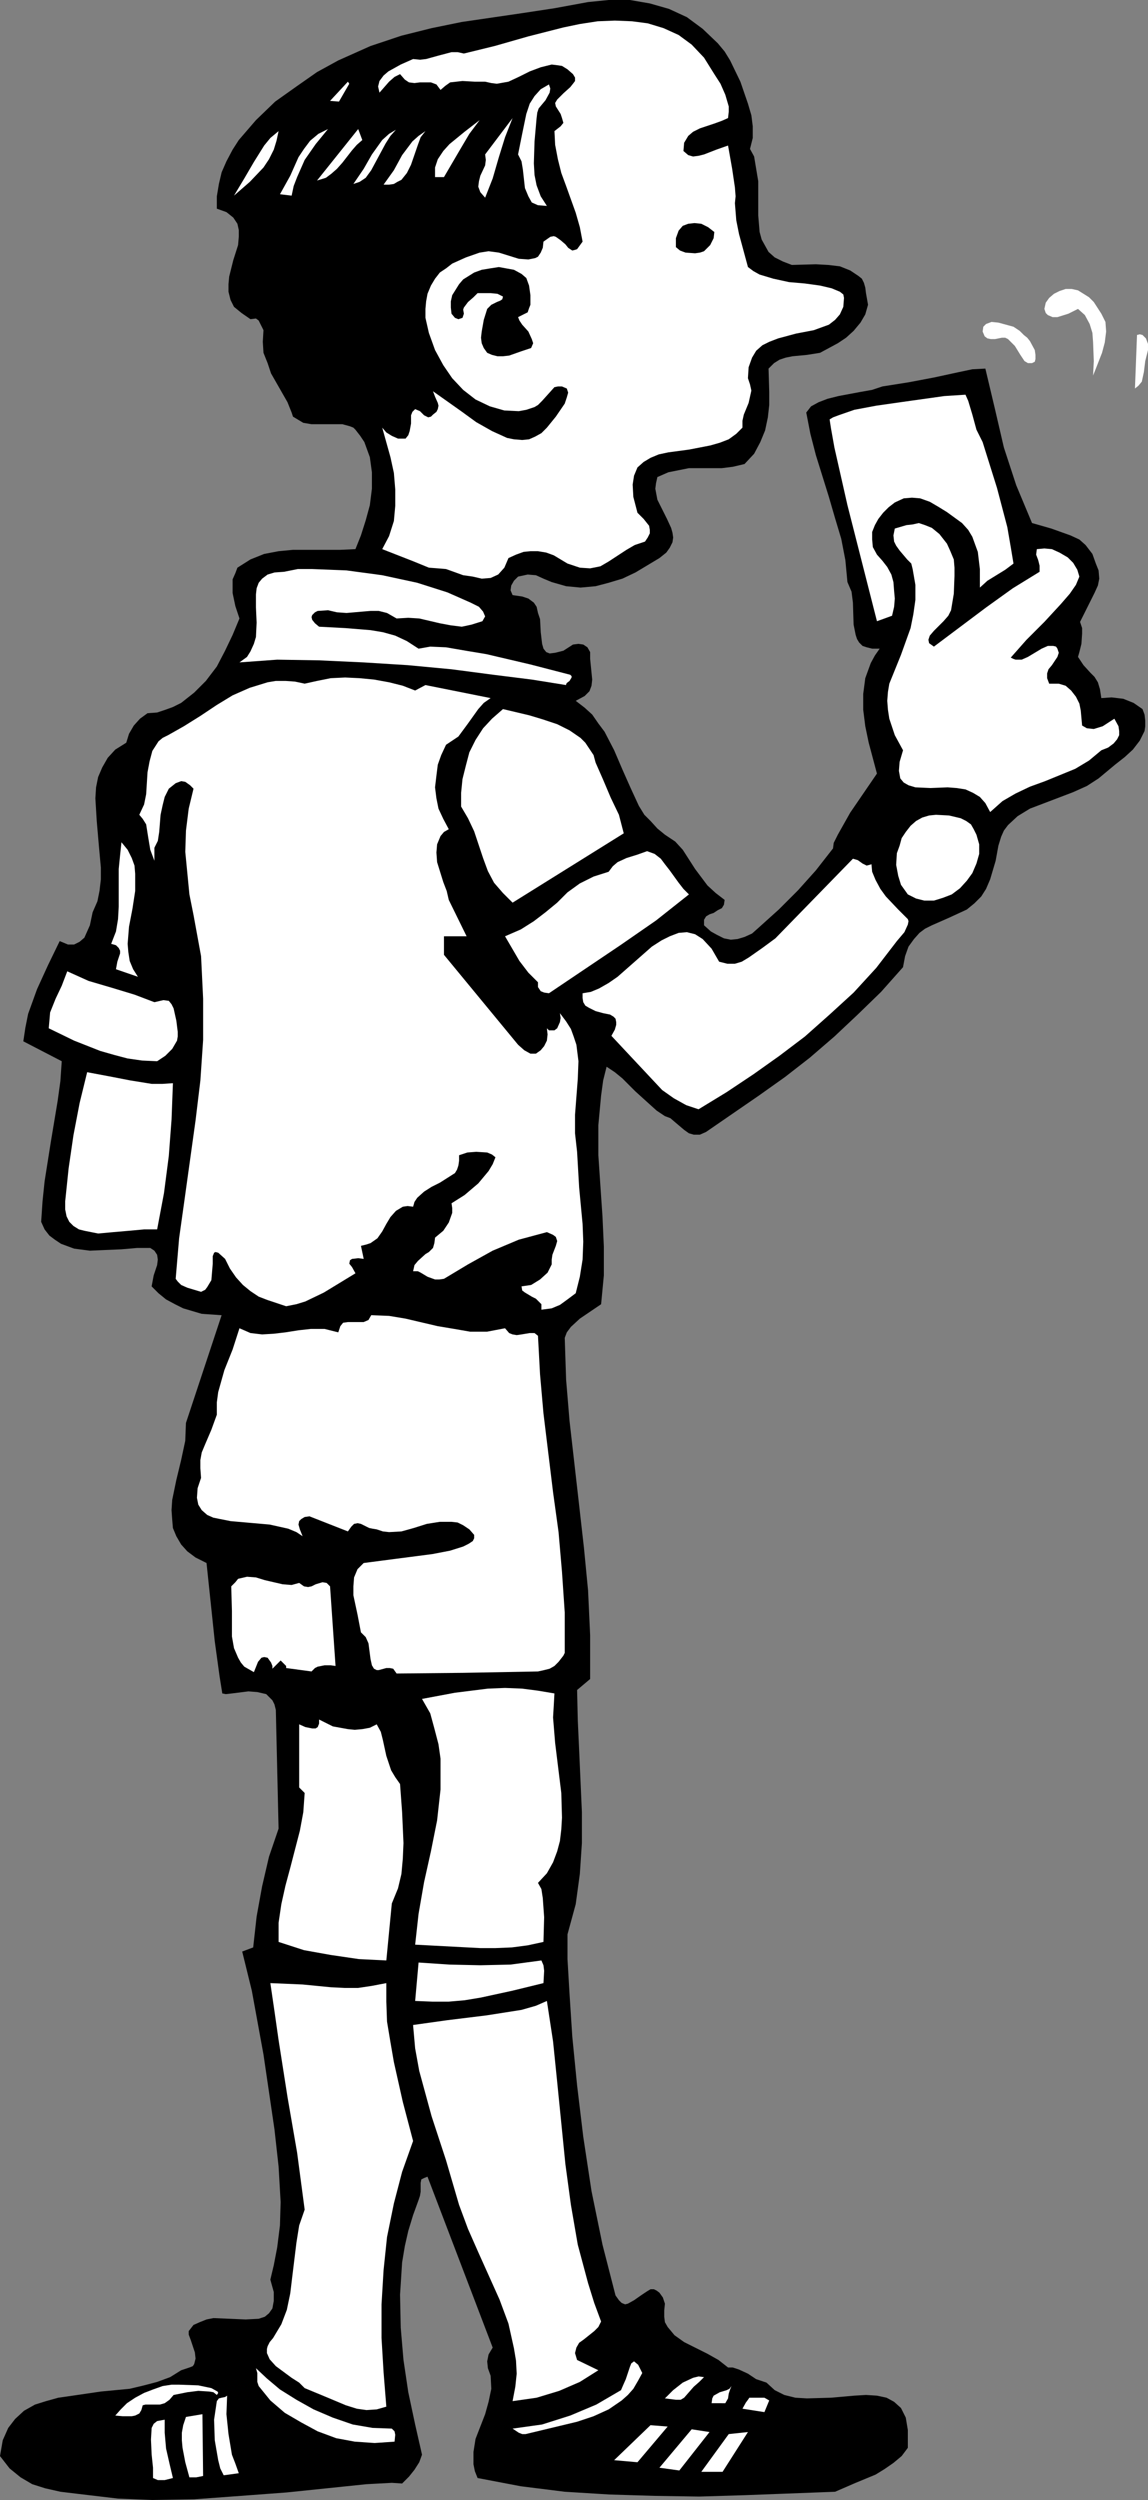 <?xml version="1.0" encoding="UTF-8" standalone="no"?>
<svg
   version="1.0"
   width="71.506mm"
   height="155.711mm"
   id="svg46"
   sodipodi:docname="Soccer Referee 2.wmf"
   xmlns:inkscape="http://www.inkscape.org/namespaces/inkscape"
   xmlns:sodipodi="http://sodipodi.sourceforge.net/DTD/sodipodi-0.dtd"
   xmlns="http://www.w3.org/2000/svg"
   xmlns:svg="http://www.w3.org/2000/svg">
  <rect width="100%" height="100%" fill="#808080" stroke="none"/>
  <sodipodi:namedview
     id="namedview46"
     pagecolor="#ffffff"
     bordercolor="#000000"
     borderopacity="0.25"
     inkscape:showpageshadow="2"
     inkscape:pageopacity="0.0"
     inkscape:pagecheckerboard="0"
     inkscape:deskcolor="#d1d1d1"
     inkscape:document-units="mm" />
  <defs
     id="defs1">
    <pattern
       id="WMFhbasepattern"
       patternUnits="userSpaceOnUse"
       width="6"
       height="6"
       x="0"
       y="0" />
  </defs>
  <path
     style="fill:#000000;fill-opacity:1;fill-rule:evenodd;stroke:none"
     d="m 144.902,540.361 0.808,1.131 0.646,0.646 0.808,0.323 0.646,-0.162 1.454,-0.808 1.615,-1.131 1.454,-0.97 0.808,-0.485 h 0.808 l 0.646,0.323 0.646,0.485 0.808,1.131 0.485,1.454 -0.162,1.616 v 1.454 l 0.162,1.293 0.646,1.131 1.615,1.939 2.262,1.616 5.492,2.747 2.585,1.454 2.262,1.778 h 1.131 l 1.454,0.485 2.1,0.97 1.938,1.293 2.423,0.808 1.938,1.778 2.262,1.131 2.585,0.646 2.746,0.162 5.654,-0.162 5.492,-0.485 2.746,-0.162 2.585,0.162 2.262,0.485 1.777,0.97 1.615,1.454 1.131,2.262 0.485,2.909 v 4.201 l -1.454,1.939 -1.938,1.616 -2.1,1.454 -2.1,1.293 -4.685,1.939 -4.846,2.101 -21.323,0.808 -10.662,0.323 -10.5,-0.162 -10.662,-0.323 -10.5,-0.646 -10.339,-1.293 -10.177,-1.939 -0.646,-1.616 -0.323,-1.616 v -2.909 l 0.485,-3.07 1.131,-2.909 1.131,-2.909 0.808,-2.909 0.646,-3.07 -0.162,-3.07 -0.646,-1.778 -0.162,-1.616 0.323,-1.616 0.969,-1.616 -15.346,-40.236 -0.808,0.323 -0.646,0.323 -0.162,0.808 v 0.646 1.454 l -0.162,0.97 -0.323,0.97 -1.292,3.555 -1.131,3.717 -0.808,3.555 -0.646,3.878 -0.485,7.595 0.162,7.756 0.646,7.595 1.131,7.595 1.615,7.595 1.615,7.11 -0.646,1.778 -1.131,1.778 -1.292,1.616 -1.615,1.616 -2.423,-0.162 -5.977,0.323 -18.739,1.939 -10.823,0.808 -10.985,0.808 -9.854,0.162 -8.077,-0.323 -9.531,-1.131 -4.039,-0.485 L 10.662,585.768 7.592,584.798 4.846,583.182 2.262,581.082 0,578.173 l 0.646,-3.717 1.292,-2.909 1.615,-2.101 2.1,-1.939 2.585,-1.454 2.585,-0.808 2.908,-0.808 3.392,-0.485 6.623,-0.97 6.785,-0.646 3.392,-0.808 3.069,-0.808 3.069,-1.131 2.585,-1.616 1.938,-0.646 0.808,-0.323 0.323,-0.485 0.323,-1.293 -0.162,-1.454 -0.969,-2.909 -0.485,-1.293 v -0.808 l 1.131,-1.454 1.454,-0.646 1.615,-0.646 1.615,-0.323 3.877,0.162 3.715,0.162 3.069,-0.162 1.454,-0.485 0.969,-0.808 0.808,-1.131 0.323,-1.778 v -2.101 l -0.808,-2.909 0.808,-3.393 0.808,-4.201 0.646,-5.171 0.162,-5.494 -0.485,-8.403 -0.969,-8.726 -2.585,-17.613 -2.746,-15.028 -2.262,-9.211 2.585,-0.97 0.808,-7.272 1.292,-7.11 1.615,-6.948 2.262,-6.625 -0.646,-27.955 -0.323,-1.293 -0.485,-0.97 -0.808,-0.808 -0.646,-0.646 -2.1,-0.485 -2.1,-0.162 -3.877,0.485 -1.454,0.162 -0.808,-0.162 -0.646,-4.04 -1.131,-8.241 -1.938,-18.421 -2.585,-1.293 -1.938,-1.454 -1.454,-1.616 -1.131,-1.939 -0.808,-1.939 -0.162,-1.939 -0.162,-2.262 0.162,-2.424 0.969,-4.686 1.131,-4.686 0.969,-4.525 0.162,-4.201 8.4,-25.37 -4.685,-0.323 -4.362,-1.293 -1.938,-0.97 -2.1,-1.131 -1.777,-1.454 -1.615,-1.616 0.485,-2.585 0.808,-2.424 0.162,-1.293 -0.162,-1.131 -0.646,-0.97 -0.969,-0.646 h -3.069 l -3.715,0.323 -3.877,0.162 -3.554,0.162 -3.715,-0.485 -3.069,-1.131 -1.454,-0.97 -1.292,-0.97 -1.131,-1.454 -0.808,-1.778 0.323,-4.848 0.485,-4.686 1.454,-9.211 1.615,-9.695 0.646,-4.686 0.323,-4.686 -9.046,-4.686 0.485,-3.232 0.646,-3.232 2.1,-5.817 2.585,-5.656 2.746,-5.656 1.938,0.808 h 1.454 l 1.292,-0.646 1.131,-0.97 0.646,-1.454 0.646,-1.454 0.646,-3.07 1.131,-2.585 0.485,-2.424 0.323,-2.747 v -2.747 l -0.485,-5.332 -0.485,-5.656 -0.323,-5.333 0.162,-2.585 0.485,-2.424 0.969,-2.262 1.292,-2.262 1.777,-1.939 2.585,-1.616 0.646,-2.101 1.131,-1.939 1.454,-1.616 1.777,-1.293 2.262,-0.162 1.938,-0.646 1.777,-0.646 1.938,-0.97 3.069,-2.424 2.746,-2.747 2.585,-3.393 1.938,-3.717 1.777,-3.717 1.615,-3.878 -0.969,-2.909 -0.646,-3.07 v -3.232 l 0.646,-1.454 0.485,-1.293 3.069,-1.939 3.231,-1.293 3.392,-0.646 3.392,-0.323 h 7.269 3.877 l 3.554,-0.162 1.292,-3.232 1.131,-3.555 0.969,-3.555 0.485,-3.878 v -3.878 l -0.485,-3.555 -1.292,-3.555 -0.969,-1.454 -1.131,-1.454 -0.485,-0.485 -0.808,-0.323 -1.777,-0.485 h -4.685 -2.585 l -1.938,-0.323 -1.615,-0.97 -0.808,-0.485 -0.323,-0.97 -0.969,-2.424 -1.292,-2.262 -2.585,-4.525 -0.808,-2.424 -0.969,-2.424 -0.162,-2.585 0.162,-2.747 -1.131,-2.262 -0.646,-0.485 -1.292,0.162 -2.1,-1.454 -1.777,-1.454 -0.808,-1.616 -0.485,-1.939 v -1.778 l 0.162,-1.778 0.969,-3.878 1.131,-3.555 0.162,-1.939 V 54.133 L 55.893,52.679 54.924,51.224 53.308,49.932 51.047,49.124 v -2.909 l 0.485,-2.909 0.646,-2.747 1.131,-2.585 1.454,-2.747 1.454,-2.262 4.039,-4.686 4.523,-4.363 5.008,-3.555 4.846,-3.393 5.008,-2.747 7.592,-3.393 7.269,-2.424 7.108,-1.778 7.108,-1.454 14.377,-2.101 7.431,-1.131 7.915,-1.454 L 143.287,0 h 5.008 l 4.685,0.808 4.523,1.293 4.2,1.939 3.715,2.747 3.554,3.393 1.615,1.939 1.292,2.101 2.423,5.009 1.777,5.171 0.808,2.747 0.323,2.585 v 2.747 l -0.646,2.585 0.969,1.778 0.323,1.939 0.646,3.878 v 8.08 l 0.323,3.878 0.485,1.778 0.808,1.454 0.808,1.454 1.454,1.293 1.938,0.97 2.1,0.808 5.654,-0.162 2.908,0.162 2.746,0.323 2.423,0.97 1.938,1.293 0.808,0.646 0.485,0.97 0.323,1.131 0.162,1.293 0.485,2.747 -0.646,2.262 -1.131,1.939 -1.615,1.939 -1.777,1.616 -1.938,1.293 -4.2,2.262 -3.069,0.485 -3.392,0.323 -1.615,0.323 -1.454,0.485 -1.292,0.808 -1.292,1.293 0.162,5.494 v 3.07 l -0.323,2.909 -0.646,3.07 -1.131,2.747 -1.454,2.747 -2.262,2.424 -2.746,0.646 -2.585,0.323 h -5.169 -2.585 l -2.423,0.485 -2.423,0.485 -2.585,1.131 -0.323,1.454 -0.162,1.293 0.485,2.585 1.131,2.262 1.131,2.262 0.969,2.101 0.323,1.131 0.162,1.131 -0.162,1.131 -0.646,1.293 -0.808,1.131 -1.615,1.293 -5.654,3.393 -3.069,1.454 -3.231,0.97 -3.069,0.808 -3.554,0.323 -3.392,-0.323 -3.392,-0.97 -1.938,-0.808 -1.777,-0.808 -1.938,-0.162 -2.262,0.485 -0.969,0.97 -0.646,1.131 -0.162,1.131 0.485,1.131 2.262,0.323 1.454,0.485 1.292,0.97 0.646,0.97 0.323,1.454 0.485,1.454 0.162,3.07 0.323,2.747 0.323,1.131 0.646,0.808 0.808,0.323 1.292,-0.162 1.938,-0.485 2.262,-1.454 1.292,-0.162 1.131,0.162 0.969,0.646 0.646,1.131 v 1.616 l 0.162,1.616 0.323,3.232 -0.162,1.454 -0.485,1.293 -1.131,1.131 -2.1,1.131 2.1,1.616 1.777,1.616 1.454,2.101 1.454,1.939 2.262,4.363 1.938,4.525 1.938,4.363 1.938,4.201 1.292,2.101 1.454,1.454 1.615,1.778 1.777,1.454 2.423,1.616 1.777,1.939 2.908,4.525 2.908,3.878 1.938,1.778 2.1,1.616 -0.162,1.131 -0.485,0.808 -0.969,0.485 -0.969,0.646 -0.969,0.323 -0.808,0.485 -0.485,0.808 v 1.293 l 1.615,1.454 1.454,0.808 1.615,0.808 1.615,0.323 1.615,-0.162 1.615,-0.485 1.777,-0.808 1.454,-1.293 4.846,-4.363 4.523,-4.525 4.2,-4.686 4.039,-5.171 0.162,-1.293 0.969,-1.939 2.908,-5.171 6.3,-9.211 -1.938,-7.272 -0.808,-3.878 -0.485,-3.878 v -3.717 l 0.485,-3.717 1.292,-3.555 0.969,-1.778 1.131,-1.616 h -1.777 l -1.292,-0.323 -0.969,-0.323 -0.808,-0.808 -0.485,-0.808 -0.323,-0.97 -0.485,-2.424 -0.162,-5.171 -0.323,-2.585 -0.969,-2.262 -0.485,-5.171 -0.969,-5.009 -1.454,-4.848 -1.454,-5.009 -3.069,-9.857 -1.292,-5.009 -0.969,-5.009 1.131,-1.454 1.777,-0.97 2.1,-0.808 2.585,-0.646 5.169,-0.97 2.746,-0.485 2.423,-0.808 6.139,-0.97 5.977,-1.131 5.977,-1.293 3.069,-0.646 3.069,-0.162 2.262,9.534 2.1,9.049 2.908,8.888 3.715,8.888 4.523,1.293 4.523,1.616 2.1,0.97 1.454,1.293 1.615,2.101 0.808,2.262 0.646,1.616 0.162,1.939 -0.323,1.616 -0.808,1.778 -1.615,3.232 -1.777,3.555 0.485,1.454 v 1.293 l -0.162,2.424 -0.485,1.939 -0.323,1.131 0.646,0.97 0.646,0.97 1.615,1.778 0.969,0.97 0.808,1.293 0.485,1.616 0.323,2.101 2.423,-0.162 2.746,0.323 2.423,0.97 2.1,1.454 0.485,1.293 0.162,1.454 v 1.293 l -0.162,1.131 -1.131,2.262 -1.615,2.101 -1.938,1.778 -2.262,1.778 -3.877,3.232 -2.746,1.778 -3.231,1.454 -6.785,2.585 -3.392,1.293 -2.908,1.778 -2.262,2.101 -0.969,1.293 -0.646,1.454 -0.646,2.101 -0.646,3.555 -1.292,4.363 -0.969,2.262 -1.131,1.778 -1.615,1.616 -1.777,1.454 -4.2,1.939 -4.039,1.778 -1.615,0.808 -1.292,0.97 -1.292,1.454 -1.292,1.778 -0.808,2.262 -0.485,2.585 -5.169,5.817 -5.492,5.332 -5.492,5.171 -5.815,5.009 -5.815,4.525 -6.139,4.363 -12.439,8.564 -1.454,0.646 h -1.454 l -1.131,-0.323 -1.131,-0.808 -2.1,-1.778 -1.131,-0.97 -1.292,-0.485 -1.938,-1.293 -1.615,-1.454 -3.392,-3.07 -3.069,-3.07 -1.777,-1.454 -1.938,-1.293 -0.808,3.232 -0.485,3.555 -0.646,6.948 v 7.11 l 0.485,7.272 0.485,7.11 0.323,7.11 v 6.787 l -0.646,6.787 -5.008,3.393 -2.1,1.939 -0.969,1.293 -0.485,1.293 0.323,9.857 0.808,9.695 2.262,19.876 1.131,10.019 0.969,10.019 0.485,10.503 v 10.342 l -3.069,2.585 0.162,7.11 0.323,7.11 0.646,14.543 v 7.272 l -0.485,7.272 -0.969,7.11 -1.938,7.11 v 5.817 l 0.485,8.241 0.646,10.019 1.131,11.473 1.454,12.119 1.938,12.766 2.585,12.604 z"
     id="path1" />
  <path
     style="fill:#ffffff;fill-opacity:1;fill-rule:evenodd;stroke:none"
     d="m 168.164,17.452 1.454,2.262 1.131,2.585 0.808,2.747 v 1.293 l -0.162,1.454 -1.454,0.646 -1.777,0.646 -3.392,1.131 -1.615,0.808 -1.131,0.97 -0.969,1.616 -0.162,1.939 1.131,0.97 1.131,0.323 1.292,-0.162 1.292,-0.323 2.908,-1.131 2.746,-0.97 0.969,5.494 0.646,4.363 0.162,2.101 -0.162,1.616 0.323,4.04 0.646,3.232 2.1,7.756 1.292,0.97 1.454,0.808 3.231,0.97 3.715,0.808 3.715,0.323 3.554,0.485 2.746,0.646 1.938,0.808 0.808,0.646 0.162,0.808 -0.162,2.101 -0.808,1.778 -1.131,1.293 -1.454,1.131 -1.777,0.646 -1.777,0.646 -4.2,0.808 -4.2,1.131 -2.1,0.808 -1.615,0.808 -1.454,1.293 -0.969,1.616 -0.808,2.262 -0.162,2.585 0.485,1.454 0.323,1.454 -0.323,1.454 -0.323,1.454 -1.131,2.747 -0.323,1.454 v 1.616 l -1.454,1.454 -1.777,1.293 -2.1,0.808 -2.262,0.646 -5.008,0.97 -4.846,0.646 -2.262,0.485 -1.938,0.808 -1.615,0.97 -1.454,1.293 -0.808,1.939 -0.323,2.101 0.162,2.909 0.969,3.717 1.454,1.454 1.292,1.616 0.162,0.97 v 0.808 l -0.485,0.97 -0.646,0.97 -2.423,0.808 -1.938,1.131 -4.2,2.747 -1.938,1.131 -2.423,0.485 -2.423,-0.162 -2.908,-0.97 -1.615,-0.97 -1.615,-0.97 -1.777,-0.646 -1.938,-0.323 h -1.777 l -1.615,0.162 -1.777,0.646 -1.777,0.808 -0.969,2.262 -1.454,1.616 -1.777,0.808 -2.1,0.162 -2.1,-0.485 -2.262,-0.323 -4.039,-1.454 -1.938,-0.162 -2.1,-0.162 -3.554,-1.454 -3.715,-1.454 -3.715,-1.454 1.615,-3.07 1.131,-3.555 0.323,-3.555 v -3.878 l -0.323,-3.878 -0.808,-3.717 -1.938,-6.948 0.969,1.131 1.292,0.808 1.454,0.646 h 1.777 l 0.646,-0.808 0.323,-0.97 0.323,-1.778 v -1.939 l 0.323,-0.808 0.646,-0.646 1.131,0.485 0.969,0.97 0.969,0.485 0.646,-0.162 0.485,-0.485 0.808,-0.646 0.323,-0.646 0.162,-0.808 -0.162,-0.646 -0.646,-1.454 -0.485,-1.293 6.623,4.686 3.554,2.585 3.715,2.101 3.554,1.616 1.615,0.323 1.938,0.162 1.615,-0.162 1.454,-0.646 1.454,-0.808 1.292,-1.293 2.1,-2.585 2.1,-3.07 0.485,-1.454 0.323,-1.131 -0.323,-0.97 -1.131,-0.485 h -0.969 l -0.808,0.162 -1.454,1.616 -1.454,1.616 -0.969,0.97 -0.808,0.485 -1.938,0.646 -1.777,0.323 -3.392,-0.162 -3.392,-0.97 -3.392,-1.616 -2.908,-2.262 -2.585,-2.747 -2.1,-3.07 -1.938,-3.555 -1.454,-4.04 -0.808,-3.555 v -2.101 l 0.162,-1.778 0.323,-1.778 0.808,-1.939 0.969,-1.616 1.131,-1.454 1.454,-0.97 1.454,-1.131 3.231,-1.454 3.231,-1.131 2.1,-0.323 2.423,0.323 4.685,1.454 2.262,0.162 1.615,-0.323 0.646,-0.323 0.646,-0.97 0.485,-1.131 0.162,-1.454 1.615,-1.131 0.808,-0.162 0.485,0.162 1.131,0.808 1.131,0.97 0.646,0.808 0.969,0.646 0.646,-0.162 0.485,-0.162 1.292,-1.778 -0.646,-3.393 -0.969,-3.393 -2.262,-6.302 -1.131,-3.07 -0.808,-3.232 -0.646,-3.393 -0.162,-3.232 1.454,-1.131 0.646,-0.808 -0.323,-1.131 -0.323,-0.97 -1.131,-1.778 -0.162,-0.808 0.485,-0.808 1.454,-1.454 1.615,-1.454 0.646,-0.808 0.485,-0.646 v -0.808 l -0.485,-0.808 -1.292,-1.131 -1.292,-0.808 -1.131,-0.162 -1.292,-0.162 -2.585,0.646 -2.585,0.97 -2.585,1.293 -2.423,1.131 -2.746,0.485 -1.292,-0.162 -1.454,-0.323 h -2.423 l -2.908,-0.162 -1.454,0.162 -1.454,0.162 -1.131,0.808 -1.131,0.97 -0.969,-1.293 -1.292,-0.485 h -1.292 -1.292 l -1.292,0.162 -1.292,-0.162 -0.969,-0.646 -1.131,-1.293 -1.292,0.646 -1.292,1.131 -2.262,2.585 -0.323,-1.454 0.323,-1.293 0.969,-1.293 1.131,-0.97 2.908,-1.616 2.908,-1.293 1.615,0.162 1.454,-0.162 2.908,-0.808 3.069,-0.808 h 1.454 l 1.454,0.323 7.269,-1.778 7.915,-2.262 8.239,-2.101 3.877,-0.808 4.2,-0.646 4.039,-0.162 4.039,0.162 3.715,0.485 3.715,1.131 3.554,1.616 3.069,2.262 2.908,3.07 z"
     id="path2" />
  <path
     style="fill:#ffffff;fill-opacity:1;fill-rule:evenodd;stroke:none"
     d="m 81.901,19.229 0.323,0.485 -2.423,4.201 -2.1,-0.162 z"
     id="path3" />
  <path
     style="fill:#ffffff;fill-opacity:1;fill-rule:evenodd;stroke:none"
     d="m 126.325,27.794 -0.485,5.494 -0.162,5.171 0.162,2.747 0.485,2.424 0.969,2.585 1.454,2.262 -2.1,-0.162 -1.454,-0.646 -0.808,-1.454 -0.808,-1.939 -0.485,-4.363 -0.323,-1.939 -0.808,-1.616 0.969,-4.848 0.969,-4.686 0.808,-2.424 1.131,-1.778 1.454,-1.616 1.938,-1.131 0.323,0.97 -0.162,0.97 -0.969,1.778 -1.615,1.939 -0.323,0.97 z"
     id="path4" />
  <path
     style="fill:#ffffff;fill-opacity:1;fill-rule:evenodd;stroke:none"
     d="m 114.209,46.538 -1.131,-1.293 -0.485,-1.293 0.162,-1.293 0.323,-1.293 1.131,-2.424 0.162,-1.293 -0.162,-1.293 6.462,-8.564 -1.777,4.525 -1.454,4.686 -1.454,5.009 z"
     id="path5" />
  <path
     style="fill:#ffffff;fill-opacity:1;fill-rule:evenodd;stroke:none"
     d="m 112.917,28.278 -2.423,3.232 -2.1,3.555 -3.877,6.625 h -2.1 v -2.262 l 0.646,-1.939 1.292,-1.939 1.454,-1.616 3.554,-2.909 z"
     id="path6" />
  <path
     style="fill:#ffffff;fill-opacity:1;fill-rule:evenodd;stroke:none"
     d="m 68.655,46.053 -2.746,-0.323 2.423,-4.363 1.938,-4.363 1.292,-1.939 1.454,-1.939 1.938,-1.616 2.262,-1.131 -2.908,3.555 -2.585,3.717 -1.777,4.04 -0.808,2.101 z"
     id="path7" />
  <path
     style="fill:#ffffff;fill-opacity:1;fill-rule:evenodd;stroke:none"
     d="m 85.293,32.965 -1.292,1.131 -1.131,1.293 -2.262,2.909 -1.292,1.454 -1.292,1.131 -1.292,0.97 -2.1,0.646 9.692,-12.119 z"
     id="path8" />
  <path
     style="fill:#ffffff;fill-opacity:1;fill-rule:evenodd;stroke:none"
     d="m 55.085,46.053 2.423,-4.04 2.262,-3.878 2.423,-3.878 1.454,-1.778 1.938,-1.616 -0.485,2.262 -0.646,2.101 -1.131,2.262 -1.292,1.939 -3.231,3.393 z"
     id="path9" />
  <path
     style="fill:#ffffff;fill-opacity:1;fill-rule:evenodd;stroke:none"
     d="m 90.301,43.468 2.423,-3.393 1.938,-3.555 2.423,-3.232 1.454,-1.293 1.615,-1.131 -1.131,1.454 -0.646,1.778 -1.615,4.686 -0.969,1.939 -1.292,1.616 -0.969,0.485 -0.808,0.485 -1.131,0.162 z"
     id="path10" />
  <path
     style="fill:#ffffff;fill-opacity:1;fill-rule:evenodd;stroke:none"
     d="m 259.273,73.847 0.969,1.939 0.162,2.262 -0.323,2.585 -0.646,2.424 -1.454,3.717 -0.646,1.616 0.162,-3.393 -0.162,-4.363 -0.162,-2.262 -0.646,-2.101 -1.131,-2.101 -1.615,-1.454 -2.262,1.131 -2.585,0.808 h -1.131 l -1.131,-0.485 -0.485,-0.485 -0.323,-0.97 0.323,-1.454 0.808,-1.131 1.131,-0.97 1.292,-0.646 1.454,-0.485 h 1.454 l 1.454,0.323 1.292,0.808 1.292,0.808 1.131,1.131 z"
     id="path11" />
  <path
     style="fill:#ffffff;fill-opacity:1;fill-rule:evenodd;stroke:none"
     d="m 241.019,78.856 0.808,0.646 0.646,0.808 1.131,2.101 0.162,1.131 v 0.97 l -0.162,0.646 -0.646,0.323 h -0.969 l -0.808,-0.485 -0.969,-1.454 -1.292,-2.101 -0.808,-0.808 -0.808,-0.808 -0.646,-0.323 h -0.808 l -1.615,0.323 h -0.969 l -0.808,-0.162 -0.646,-0.485 -0.485,-1.131 0.162,-1.131 0.646,-0.646 1.292,-0.485 1.615,0.162 1.777,0.485 1.777,0.485 1.454,0.97 z"
     id="path12" />
  <path
     style="fill:#ffffff;fill-opacity:1;fill-rule:evenodd;stroke:none"
     d="m 270.257,82.411 -0.646,2.585 -0.323,2.585 -0.485,2.262 -0.808,0.97 -0.808,0.646 0.485,-12.604 0.646,-0.162 0.646,0.162 0.808,0.808 0.485,1.293 z"
     id="path13" />
  <path
     style="fill:#ffffff;fill-opacity:1;fill-rule:evenodd;stroke:none"
     d="m 231.326,104.065 3.392,10.827 2.423,9.211 0.808,4.686 0.646,3.878 -1.938,1.454 -2.1,1.293 -2.1,1.293 -1.777,1.616 v -4.363 l -0.485,-4.04 -0.646,-1.778 -0.646,-1.778 -0.969,-1.616 -1.454,-1.616 -3.554,-2.585 -2.1,-1.293 -1.938,-1.131 -2.262,-0.808 -1.938,-0.162 -1.938,0.162 -2.1,0.97 -1.454,1.131 -1.292,1.293 -1.131,1.454 -0.808,1.454 -0.646,1.616 v 1.778 l 0.162,1.778 0.969,1.778 1.292,1.454 1.131,1.454 0.969,1.778 0.485,1.778 0.162,2.101 0.162,1.778 -0.162,1.939 -0.485,2.101 -3.554,1.293 -6.946,-27.309 -3.069,-13.574 -0.808,-4.525 -0.323,-2.101 0.808,-0.485 1.292,-0.485 3.715,-1.293 5.169,-0.97 5.654,-0.808 10.339,-1.454 5.008,-0.323 0.646,1.454 0.969,3.232 0.969,3.555 z"
     id="path14" />
  <path
     style="fill:#ffffff;fill-opacity:1;fill-rule:evenodd;stroke:none"
     d="m 222.926,127.98 0.808,1.778 0.808,1.939 0.162,1.939 v 1.939 l -0.162,4.201 -0.646,3.878 -0.646,1.293 -1.131,1.293 -2.262,2.262 -0.969,1.131 -0.323,0.97 0.162,0.808 1.131,0.808 12.277,-9.211 6.3,-4.525 6.3,-3.878 v -1.454 l -0.323,-1.293 -0.485,-1.293 0.162,-1.293 1.777,-0.162 1.777,0.162 1.777,0.808 1.938,1.131 1.292,1.293 0.969,1.616 0.485,1.616 -0.808,1.939 -1.454,2.101 -2.1,2.424 -3.877,4.201 -4.2,4.201 -3.715,4.201 0.646,0.323 0.485,0.162 h 1.454 l 1.454,-0.646 1.615,-0.97 1.615,-0.97 1.454,-0.646 h 1.292 l 0.646,0.162 0.323,0.485 0.323,0.97 -0.323,0.97 -1.292,1.939 -0.808,0.97 -0.323,0.97 v 1.131 l 0.485,1.293 h 2.262 l 1.615,0.485 1.292,1.131 1.131,1.454 0.808,1.616 0.323,1.616 0.323,3.555 1.131,0.646 1.615,0.162 2.1,-0.646 2.746,-1.778 0.969,1.778 0.162,1.131 v 0.97 l -0.485,0.97 -0.808,0.97 -1.292,0.97 -1.615,0.646 -2.908,2.424 -3.231,1.939 -3.554,1.454 -3.554,1.454 -3.554,1.293 -3.392,1.616 -3.069,1.778 -2.908,2.585 -1.131,-2.101 -1.292,-1.454 -1.615,-0.97 -1.777,-0.808 -2.1,-0.323 -2.1,-0.162 -4.039,0.162 -3.554,-0.162 -1.615,-0.485 -1.131,-0.646 -0.808,-0.97 -0.323,-1.778 0.162,-2.101 0.808,-2.747 -1.938,-3.555 -1.292,-3.878 -0.323,-2.101 -0.162,-2.101 0.162,-2.101 0.323,-1.939 2.746,-6.787 2.262,-6.302 0.646,-3.232 0.485,-3.393 v -3.555 l -0.646,-3.717 -0.323,-1.293 -0.969,-0.97 -1.777,-2.101 -0.808,-1.131 -0.485,-0.97 -0.162,-1.454 0.323,-1.616 2.746,-0.808 1.454,-0.162 1.454,-0.323 1.454,0.485 1.615,0.646 1.777,1.454 z"
     id="path15" />
  <path
     style="fill:#ffffff;fill-opacity:1;fill-rule:evenodd;stroke:none"
     d="m 113.563,146.24 -2.585,0.808 -2.262,0.485 -2.585,-0.323 -2.585,-0.485 -4.846,-1.131 -2.585,-0.162 -2.746,0.162 -2.262,-1.293 -1.938,-0.485 h -1.938 l -1.938,0.162 -3.715,0.323 -2.262,-0.162 -2.1,-0.485 -2.423,0.162 -0.646,0.323 -0.646,0.646 -0.162,0.485 0.162,0.646 0.646,0.808 0.969,0.808 6.139,0.323 5.977,0.485 2.908,0.485 2.908,0.808 2.746,1.293 2.746,1.778 2.746,-0.485 3.715,0.162 4.685,0.808 4.846,0.808 10.339,2.424 9.369,2.424 0.323,0.323 v 0.323 l -0.485,0.808 -0.646,0.485 -0.162,0.323 v 0.162 l -8.077,-1.293 -9.046,-1.131 -9.854,-1.293 -10.339,-0.97 -10.339,-0.646 -10.5,-0.485 -9.854,-0.162 -8.885,0.646 1.777,-1.293 0.808,-1.293 0.808,-1.778 0.485,-1.616 0.162,-3.393 -0.162,-3.555 v -3.07 l 0.162,-1.454 0.485,-1.293 0.808,-0.97 1.292,-0.97 1.615,-0.485 2.262,-0.162 3.231,-0.646 h 3.392 l 8.077,0.323 8.4,1.131 8.239,1.778 7.108,2.262 5.492,2.424 1.938,0.97 0.969,1.131 0.485,1.131 z"
     id="path16" />
  <path
     style="fill:#ffffff;fill-opacity:1;fill-rule:evenodd;stroke:none"
     d="m 100.155,161.268 15.346,3.07 -1.615,1.131 -1.292,1.454 -2.423,3.393 -2.262,3.07 -1.454,0.97 -1.454,0.97 -1.131,2.424 -0.808,2.262 -0.323,2.585 -0.323,2.747 0.323,2.585 0.485,2.424 1.131,2.424 1.292,2.424 -1.131,0.646 -0.808,0.97 -0.808,1.939 -0.162,1.939 0.162,2.262 1.454,4.686 0.808,2.101 0.485,2.101 4.2,8.564 h -5.331 v 4.363 l 17.446,21.168 1.454,1.293 1.454,0.808 h 1.292 l 1.131,-0.808 0.808,-0.97 0.646,-1.293 0.162,-1.454 -0.162,-1.454 0.485,0.485 h 0.646 0.646 l 0.646,-0.485 0.646,-1.454 0.162,-0.97 -0.162,-1.131 1.454,1.939 1.131,1.778 0.646,1.778 0.646,1.939 0.485,3.878 -0.162,4.201 -0.646,8.403 v 4.363 l 0.485,4.363 0.485,8.403 0.808,8.564 0.162,4.201 -0.162,4.201 -0.646,4.04 -0.969,3.878 -1.938,1.454 -1.777,1.293 -1.938,0.808 -2.423,0.323 v -1.293 l -0.646,-0.646 -0.646,-0.646 -0.969,-0.485 -1.615,-0.97 -0.646,-0.485 -0.162,-0.97 1.131,-0.162 1.131,-0.162 2.1,-1.293 1.777,-1.616 0.969,-1.939 v -1.131 l 0.162,-1.131 0.808,-2.101 0.323,-1.131 -0.323,-0.97 -0.646,-0.485 -1.454,-0.646 -6.623,1.778 -6.139,2.585 -5.815,3.232 -5.654,3.393 -1.131,0.162 h -0.969 l -1.777,-0.646 -1.615,-0.97 -0.646,-0.323 h -1.131 l 0.323,-1.454 0.808,-0.97 1.777,-1.616 0.808,-0.485 0.969,-0.97 0.323,-1.131 0.162,-1.293 1.938,-1.616 1.292,-1.939 0.808,-2.262 v -1.131 l -0.162,-1.131 3.069,-1.939 3.231,-2.747 2.423,-2.909 0.969,-1.616 0.646,-1.616 -0.808,-0.646 -1.131,-0.485 -2.585,-0.162 -2.1,0.162 -1.938,0.646 v 1.293 l -0.162,1.131 -0.323,0.97 -0.485,0.808 -1.777,1.131 -1.777,1.131 -1.938,0.97 -1.777,1.131 -1.615,1.454 -0.646,0.97 -0.323,1.131 -1.292,-0.162 -1.131,0.162 -1.615,0.97 -1.292,1.454 -0.969,1.616 -0.969,1.778 -1.131,1.616 -1.615,1.131 -0.969,0.323 -1.292,0.323 0.646,3.07 -1.292,-0.162 -1.454,0.162 -0.485,0.323 -0.162,0.808 0.646,0.808 0.808,1.454 -7.431,4.525 -4.362,2.101 -2.1,0.646 -2.423,0.485 -4.362,-1.454 -2.1,-0.808 -1.938,-1.293 -1.777,-1.454 -1.615,-1.778 -1.454,-2.101 -1.131,-2.262 -1.615,-1.454 -0.646,-0.162 -0.323,0.162 -0.323,0.808 v 1.778 l -0.162,1.939 -0.162,1.939 -0.969,1.616 -0.485,0.646 -0.969,0.485 -3.231,-0.97 -1.454,-0.646 -0.808,-0.808 -0.485,-0.646 0.808,-9.534 1.292,-9.211 2.585,-18.583 1.131,-9.372 0.646,-9.534 v -9.695 l -0.485,-10.019 -1.777,-9.695 -0.969,-4.848 -0.485,-5.009 -0.485,-5.009 0.162,-5.009 0.646,-5.171 1.131,-4.686 -0.808,-0.808 -1.131,-0.808 -0.969,-0.162 -1.292,0.485 -1.615,1.293 -0.969,1.939 -0.485,1.939 -0.485,2.262 -0.323,4.04 -0.323,2.101 -0.808,1.616 v 3.07 l -0.485,-1.293 -0.485,-1.293 -0.485,-2.909 -0.485,-3.07 -0.808,-1.293 -0.808,-0.97 1.131,-2.424 0.485,-2.424 0.323,-5.171 0.485,-2.585 0.646,-2.424 1.454,-2.262 0.969,-0.808 1.292,-0.646 3.715,-2.101 3.877,-2.424 3.877,-2.585 3.715,-2.262 4.039,-1.778 4.2,-1.293 1.938,-0.323 h 2.262 l 2.262,0.162 2.262,0.485 2.908,-0.646 3.231,-0.646 3.392,-0.162 3.392,0.162 3.392,0.323 3.554,0.646 3.231,0.808 2.908,1.131 z"
     id="path17" />
  <path
     style="fill:#ffffff;fill-opacity:1;fill-rule:evenodd;stroke:none"
     d="m 140.217,179.528 1.777,4.04 1.777,4.201 1.938,4.04 1.131,4.363 -26.17,16.321 -2.262,-2.262 -2.1,-2.424 -1.454,-2.747 -1.131,-3.07 -2.1,-6.302 -1.454,-3.07 -1.615,-2.747 v -3.232 l 0.323,-3.232 0.808,-3.232 0.808,-3.07 1.454,-2.909 1.777,-2.747 2.1,-2.262 2.585,-2.262 6.139,1.454 3.231,0.97 3.392,1.131 2.908,1.454 2.585,1.778 1.131,1.131 0.969,1.454 0.969,1.454 z"
     id="path18" />
  <path
     style="fill:#ffffff;fill-opacity:1;fill-rule:evenodd;stroke:none"
     d="m 229.872,196.495 0.646,2.262 v 2.262 l -0.646,2.262 -0.969,2.262 -1.292,1.778 -1.615,1.778 -1.938,1.454 -2.1,0.808 -2.1,0.646 h -2.262 l -1.938,-0.485 -1.938,-0.97 -1.615,-2.262 -0.646,-2.101 -0.485,-2.585 0.162,-2.747 0.646,-1.778 0.485,-1.778 0.969,-1.454 1.131,-1.454 1.292,-1.131 1.454,-0.808 1.615,-0.485 1.615,-0.162 3.069,0.162 2.746,0.646 1.292,0.646 1.131,0.808 0.646,1.131 z"
     id="path19" />
  <path
     style="fill:#ffffff;fill-opacity:1;fill-rule:evenodd;stroke:none"
     d="m 32.47,229.944 -5.169,-1.778 0.323,-1.778 0.646,-1.939 v -0.646 l -0.323,-0.646 -0.646,-0.646 -1.131,-0.323 1.131,-2.909 0.485,-2.909 0.162,-2.909 v -2.909 -5.979 l 0.323,-3.232 0.323,-3.07 1.454,1.778 0.969,1.939 0.646,1.778 0.162,1.939 v 4.04 l -0.646,4.201 -0.808,4.201 -0.323,4.04 0.162,1.939 0.323,2.101 0.808,1.939 z"
     id="path20" />
  <path
     style="fill:#ffffff;fill-opacity:1;fill-rule:evenodd;stroke:none"
     d="m 162.187,210.553 -7.754,6.14 -8.4,5.817 -16.8,11.311 -1.131,-0.162 -0.808,-0.323 -0.646,-0.97 v -1.131 l -2.262,-2.262 -2.1,-2.747 -3.392,-5.817 3.715,-1.616 3.069,-1.939 2.746,-2.101 2.746,-2.262 2.423,-2.424 2.908,-2.101 3.231,-1.616 3.554,-1.131 0.969,-1.293 1.131,-0.97 2.1,-0.97 2.585,-0.808 2.262,-0.808 1.777,0.646 1.454,1.131 0.969,1.293 1.131,1.454 2.1,2.909 1.131,1.454 z"
     id="path21" />
  <path
     style="fill:#ffffff;fill-opacity:1;fill-rule:evenodd;stroke:none"
     d="m 205.157,203.443 0.162,1.778 0.808,1.939 1.131,2.101 1.292,1.778 2.908,3.07 2.262,2.262 0.162,0.485 -0.162,0.808 -0.808,1.778 -1.777,2.101 -4.846,6.302 -5.331,5.817 -5.654,5.171 -5.815,5.171 -5.977,4.525 -6.139,4.363 -6.3,4.201 -6.623,4.04 -2.908,-0.97 -2.908,-1.616 -2.746,-1.939 -2.423,-2.585 -4.846,-5.171 -4.685,-5.009 0.808,-1.454 0.323,-1.131 v -0.646 l -0.162,-0.808 -0.485,-0.485 -0.808,-0.485 -1.615,-0.323 -1.777,-0.485 -1.615,-0.808 -0.808,-0.485 -0.485,-0.808 -0.162,-0.97 v -1.131 l 1.938,-0.323 1.938,-0.808 2.262,-1.293 2.1,-1.454 4.039,-3.555 4.039,-3.555 2.262,-1.454 1.938,-0.97 2.1,-0.808 1.938,-0.162 1.938,0.485 1.777,1.131 2.1,2.262 1.777,3.07 1.938,0.485 h 1.777 l 1.615,-0.485 1.615,-0.97 3.231,-2.262 3.069,-2.262 18.254,-18.745 1.131,0.323 1.131,0.808 0.969,0.485 0.646,-0.162 z"
     id="path22" />
  <path
     style="fill:#ffffff;fill-opacity:1;fill-rule:evenodd;stroke:none"
     d="m 36.347,235.923 2.1,-0.485 1.292,0.162 0.646,0.808 0.485,0.97 0.646,2.909 0.323,2.585 v 1.131 l -0.162,0.97 -1.131,1.939 -1.615,1.616 -1.938,1.293 -3.554,-0.162 -3.392,-0.485 -3.069,-0.808 -3.392,-0.97 -6.139,-2.424 -5.977,-2.909 0.162,-1.778 0.162,-1.939 1.292,-3.232 1.454,-3.07 1.292,-3.393 5.008,2.262 5.492,1.616 5.331,1.616 z"
     id="path23" />
  <path
     style="fill:#ffffff;fill-opacity:1;fill-rule:evenodd;stroke:none"
     d="m 40.708,254.991 -0.323,8.564 -0.646,8.564 -1.131,8.726 -1.615,8.564 h -3.069 l -3.554,0.323 -3.715,0.323 -3.554,0.323 -3.231,-0.646 -1.292,-0.323 -1.292,-0.808 -0.969,-0.97 -0.646,-1.293 -0.323,-1.616 v -1.939 l 0.808,-7.756 1.131,-7.756 1.454,-7.595 1.777,-7.272 5.169,0.97 5.008,0.97 5.008,0.808 h 2.585 z"
     id="path24" />
  <path
     style="fill:#ffffff;fill-opacity:1;fill-rule:evenodd;stroke:none"
     d="m 118.894,312.679 0.969,1.131 0.808,0.323 0.969,0.162 1.131,-0.162 1.938,-0.323 h 1.131 l 0.808,0.646 0.485,9.049 0.808,9.211 2.262,18.583 1.292,9.372 0.808,9.372 0.646,9.534 v 9.534 l -0.323,0.646 -1.131,1.454 -0.969,0.97 -1.131,0.646 -1.292,0.323 -1.454,0.323 -17.608,0.323 -15.669,0.162 -0.808,-1.131 -0.808,-0.162 h -0.808 l -1.777,0.485 H 88.686 l -0.646,-0.323 -0.485,-0.808 -0.323,-1.454 -0.485,-3.717 -0.646,-1.454 -1.131,-1.131 -0.808,-4.201 -0.969,-4.525 v -2.101 l 0.162,-2.101 0.808,-1.939 1.454,-1.454 7.431,-0.97 8.723,-1.131 4.2,-0.808 3.069,-0.97 1.292,-0.646 0.969,-0.646 0.323,-0.646 v -0.808 l -1.131,-1.293 -1.454,-0.97 -1.292,-0.646 -1.454,-0.162 h -2.746 l -3.069,0.485 -3.069,0.97 -2.908,0.808 -2.908,0.162 -1.454,-0.162 -1.454,-0.485 -0.969,-0.162 -0.808,-0.162 -1.938,-0.97 -0.808,-0.162 -0.808,0.162 -0.646,0.646 -0.808,1.131 -9.046,-3.555 -1.131,0.162 -0.808,0.485 -0.485,0.485 -0.162,0.808 0.323,1.131 0.646,1.616 -1.454,-0.97 -1.938,-0.808 -4.362,-0.97 -9.208,-0.808 -4.039,-0.808 -1.454,-0.646 -1.292,-1.131 -0.808,-1.293 -0.323,-1.616 0.162,-2.262 0.808,-2.424 -0.162,-2.262 v -1.939 l 0.323,-1.778 0.808,-1.939 1.454,-3.393 1.292,-3.555 v -2.909 l 0.323,-2.424 1.454,-5.171 1.938,-4.848 1.615,-5.009 2.585,1.131 2.746,0.323 2.746,-0.162 2.746,-0.323 3.069,-0.485 2.908,-0.323 h 3.231 l 3.231,0.808 0.485,-1.454 0.646,-0.808 1.131,-0.162 h 1.292 1.292 1.131 l 1.131,-0.485 0.646,-1.131 4.2,0.162 3.877,0.646 7.592,1.778 3.877,0.646 3.715,0.646 h 4.039 z"
     id="path25" />
  <path
     style="fill:#ffffff;fill-opacity:1;fill-rule:evenodd;stroke:none"
     d="m 70.432,372.629 1.131,0.808 0.969,0.162 0.808,-0.162 0.969,-0.485 1.615,-0.485 0.969,0.162 0.808,0.808 1.292,18.745 -1.131,-0.162 h -1.454 l -1.615,0.323 -0.646,0.323 -0.808,0.808 -5.977,-0.808 v -0.485 l -0.323,-0.323 -0.969,-0.97 -1.938,1.939 v -0.646 l -0.323,-0.808 -0.808,-1.131 -0.808,-0.162 -0.646,0.162 -0.808,0.97 -0.969,2.424 -1.131,-0.646 -1.131,-0.646 -0.808,-0.97 -0.646,-1.131 -0.969,-2.262 -0.485,-2.747 v -5.979 l -0.162,-5.817 0.969,-0.97 0.646,-0.808 2.1,-0.485 2.1,0.162 2.1,0.646 4.2,0.97 2.1,0.162 z"
     id="path26" />
  <path
     style="fill:#ffffff;fill-opacity:1;fill-rule:evenodd;stroke:none"
     d="m 130.525,398.645 -0.162,2.909 -0.162,2.747 0.485,5.979 1.454,11.796 0.162,5.817 -0.162,2.747 -0.323,2.747 -0.646,2.424 -0.969,2.585 -1.454,2.585 -2.1,2.262 0.808,1.454 0.323,2.101 0.323,4.525 -0.162,5.817 -3.715,0.808 -3.715,0.485 -3.877,0.162 h -3.554 l -15.346,-0.808 0.808,-7.272 1.292,-7.433 1.615,-7.272 1.454,-7.272 0.808,-7.272 v -3.555 -3.717 l -0.485,-3.393 -0.969,-3.717 -0.969,-3.555 -1.938,-3.393 7.754,-1.454 7.754,-0.97 4.039,-0.162 4.039,0.162 3.715,0.485 z"
     id="path27" />
  <path
     style="fill:#ffffff;fill-opacity:1;fill-rule:evenodd;stroke:none"
     d="m 88.686,405.917 0.969,1.778 0.485,1.939 0.808,3.717 1.131,3.393 0.969,1.616 1.131,1.616 0.485,6.625 0.323,7.272 -0.162,3.717 -0.323,3.555 -0.808,3.393 -1.454,3.555 -1.292,13.412 -6.462,-0.323 -6.623,-0.97 -6.3,-1.131 -5.977,-1.939 v -4.525 l 0.646,-4.363 0.969,-4.363 1.131,-4.201 2.262,-8.726 0.808,-4.363 0.323,-4.525 -1.292,-1.293 v -14.866 l 1.454,0.646 1.615,0.323 h 0.808 l 0.485,-0.323 0.323,-0.808 v -0.97 l 3.231,1.616 3.554,0.646 1.615,0.162 1.777,-0.162 1.777,-0.323 z"
     id="path28" />
  <path
     style="fill:#ffffff;fill-opacity:1;fill-rule:evenodd;stroke:none"
     d="m 127.456,461.504 0.485,1.131 0.162,1.293 -0.162,2.909 -7.269,1.778 -7.431,1.616 -3.877,0.646 -3.715,0.323 h -3.877 l -4.039,-0.162 0.808,-9.049 7.269,0.485 7.269,0.162 7.108,-0.162 z"
     id="path29" />
  <path
     style="fill:#ffffff;fill-opacity:1;fill-rule:evenodd;stroke:none"
     d="m 90.947,466.837 v 4.363 l 0.162,4.686 0.808,4.848 0.808,4.686 2.1,9.372 2.423,9.211 -2.585,7.272 -1.938,7.433 -1.615,7.918 -0.808,7.756 -0.485,8.08 v 7.918 l 0.485,8.08 0.646,8.08 -2.262,0.646 -2.423,0.162 -2.262,-0.323 -2.585,-0.808 -5.008,-2.101 -4.685,-1.939 -1.292,-1.293 -1.777,-1.131 -3.715,-2.747 -1.454,-1.616 -0.646,-1.454 v -0.97 l 0.162,-0.646 0.485,-0.97 0.808,-0.97 1.938,-3.232 1.292,-3.393 0.808,-3.878 0.485,-4.04 0.969,-7.918 0.646,-4.04 1.292,-3.717 -1.777,-13.412 -2.262,-13.089 -2.1,-13.412 -0.969,-6.787 -0.969,-6.625 7.592,0.323 6.623,0.646 3.231,0.162 h 3.231 l 3.231,-0.485 z"
     id="path30" />
  <path
     style="fill:#ffffff;fill-opacity:1;fill-rule:evenodd;stroke:none"
     d="m 128.748,471.038 1.454,9.534 0.969,9.534 1.938,19.391 1.292,9.534 1.615,9.372 2.423,9.049 1.454,4.686 1.615,4.363 -0.646,1.293 -0.969,0.97 -2.423,1.939 -1.131,0.808 -0.646,1.131 -0.323,1.293 0.485,1.616 5.008,2.424 -4.362,2.747 -4.846,2.101 -5.331,1.616 -5.654,0.808 0.646,-3.393 0.323,-3.07 -0.162,-3.07 -0.485,-2.909 -1.292,-5.817 -2.1,-5.656 -5.008,-11.15 -2.423,-5.494 -2.1,-5.656 -3.069,-10.503 -3.392,-10.342 -1.454,-5.333 -1.454,-5.333 -0.969,-5.332 -0.485,-5.494 8.077,-1.131 9.208,-1.131 8.239,-1.293 3.392,-0.97 z"
     id="path31" />
  <path
     style="fill:#ffffff;fill-opacity:1;fill-rule:evenodd;stroke:none"
     d="m 151.202,558.62 -0.969,1.778 -1.131,1.939 -1.292,1.454 -1.454,1.293 -3.069,2.101 -3.554,1.616 -3.877,1.293 -4.039,0.97 -8.077,1.939 h -0.808 l -0.808,-0.323 -1.454,-0.97 6.946,-0.97 6.623,-2.101 6.139,-2.585 5.815,-3.393 0.485,-1.131 0.646,-1.454 0.969,-2.909 0.323,-0.808 0.646,-0.485 0.969,0.808 z"
     id="path32" />
  <path
     style="fill:#ffffff;fill-opacity:1;fill-rule:evenodd;stroke:none"
     d="m 165.741,559.59 -1.131,1.131 -1.292,1.131 -2.262,2.585 -0.808,0.485 h -1.131 l -2.585,-0.323 1.938,-1.939 2.262,-1.778 2.423,-1.131 1.292,-0.323 z"
     id="path33" />
  <path
     style="fill:#ffffff;fill-opacity:1;fill-rule:evenodd;stroke:none"
     d="m 92.24,571.709 0.646,0.646 0.162,0.808 -0.162,1.616 -4.685,0.323 -4.685,-0.323 -4.362,-0.808 -4.362,-1.616 -3.877,-2.101 -3.877,-2.262 -3.392,-2.909 -2.746,-3.393 -0.323,-0.97 v -0.97 -1.131 l -0.323,-1.131 2.585,2.424 3.069,2.585 3.877,2.424 4.039,2.262 4.523,1.939 4.685,1.616 4.685,0.808 z"
     id="path34" />
  <path
     style="fill:#ffffff;fill-opacity:1;fill-rule:evenodd;stroke:none"
     d="m 167.518,565.731 0.162,-1.131 0.323,-0.646 1.454,-0.808 1.615,-0.485 0.646,-0.323 0.485,-0.646 -0.323,0.808 -0.323,0.97 -0.162,1.131 -0.646,1.131 z"
     id="path35" />
  <path
     style="fill:#ffffff;fill-opacity:1;fill-rule:evenodd;stroke:none"
     d="m 42.162,561.368 4.523,0.162 3.069,0.646 1.454,0.808 0.162,0.323 -0.323,0.485 -0.808,-0.646 -0.969,-0.162 -2.585,-0.162 -2.585,0.323 -3.231,0.646 -0.969,1.131 -1.131,0.808 -1.131,0.323 H 36.508 34.731 34.247 l -0.646,0.162 -0.323,1.131 -0.485,0.808 -0.969,0.485 -0.808,0.162 h -2.1 l -1.777,-0.162 1.292,-1.454 1.454,-1.454 1.938,-1.293 2.1,-1.131 2.1,-0.808 2.262,-0.808 2.1,-0.323 z"
     id="path36" />
  <path
     style="fill:#ffffff;fill-opacity:1;fill-rule:evenodd;stroke:none"
     d="m 56.216,582.213 -3.554,0.485 -0.808,-1.616 -0.485,-1.939 -0.808,-4.686 -0.162,-4.848 0.646,-4.363 0.485,-0.646 0.646,-0.162 0.808,-0.162 0.485,-0.323 -0.162,4.363 0.485,4.686 0.808,4.848 0.808,2.101 z"
     id="path37" />
  <path
     style="fill:#ffffff;fill-opacity:1;fill-rule:evenodd;stroke:none"
     d="m 181.087,565.084 -1.131,2.747 -5.169,-0.808 0.808,-1.454 0.485,-0.646 0.323,-0.485 h 0.808 1.292 1.454 z"
     id="path38" />
  <path
     style="fill:#ffffff;fill-opacity:1;fill-rule:evenodd;stroke:none"
     d="m 47.816,582.859 -1.615,0.323 h -1.615 l -0.969,-3.555 -0.646,-3.393 -0.162,-1.778 v -1.778 l 0.323,-1.778 0.646,-1.939 3.877,-0.646 z"
     id="path39" />
  <path
     style="fill:#ffffff;fill-opacity:1;fill-rule:evenodd;stroke:none"
     d="m 157.179,571.225 -7.108,8.403 -5.492,-0.485 8.562,-8.241 z"
     id="path40" />
  <path
     style="fill:#ffffff;fill-opacity:1;fill-rule:evenodd;stroke:none"
     d="m 40.708,583.344 -1.938,0.485 h -1.615 l -1.131,-0.485 v -2.424 l -0.323,-3.07 -0.162,-3.555 0.162,-2.747 0.485,-0.97 0.808,-0.646 1.777,-0.323 v 3.07 l 0.323,3.717 0.808,3.555 z"
     id="path41" />
  <path
     style="fill:#ffffff;fill-opacity:1;fill-rule:evenodd;stroke:none"
     d="m 167.033,572.517 -7.108,9.049 -4.685,-0.646 7.592,-9.049 z"
     id="path42" />
  <path
     style="fill:#ffffff;fill-opacity:1;fill-rule:evenodd;stroke:none"
     d="m 176.079,572.517 -5.977,9.372 h -5.008 l 6.462,-8.888 z"
     id="path43" />
  <path
     style="fill:#ffffff;fill-opacity:1;fill-rule:evenodd;stroke:none"
     d="m 83.193,43.306 2.423,-3.555 1.938,-3.393 2.423,-3.393 1.615,-1.454 1.615,-0.97 -1.292,1.454 -1.131,1.778 -2.262,4.201 -1.131,2.101 -1.292,1.778 -1.454,0.97 z"
     id="path44" />
  <path
     style="fill:#000000;fill-opacity:1;fill-rule:evenodd;stroke:none"
     d="m 124.548,67.222 0.323,2.262 v 2.262 l -0.323,0.808 -0.323,0.97 -0.969,0.485 -1.292,0.646 0.323,0.808 0.646,0.97 1.454,1.616 0.808,1.778 0.323,0.97 -0.485,1.131 -2.423,0.808 -2.746,0.97 -1.454,0.162 h -1.292 l -1.292,-0.323 -1.131,-0.485 -0.808,-1.131 -0.485,-1.131 -0.162,-1.293 0.162,-1.454 0.485,-2.747 0.808,-2.585 0.646,-0.646 0.323,-0.323 1.292,-0.646 0.808,-0.323 0.485,-0.323 0.162,-0.646 -1.292,-0.646 -1.615,-0.162 h -3.069 l -0.969,0.97 -1.292,1.131 -0.969,1.293 -0.162,0.485 0.162,0.97 -0.323,0.97 -0.969,0.323 -0.808,-0.323 -0.808,-0.97 -0.162,-1.454 v -1.454 l 0.323,-1.454 0.808,-1.293 0.808,-1.293 0.969,-1.131 2.585,-1.616 1.777,-0.646 1.938,-0.323 2.1,-0.323 1.777,0.323 1.777,0.323 1.777,0.97 1.131,0.97 z"
     id="path45" />
  <path
     style="fill:#000000;fill-opacity:1;fill-rule:evenodd;stroke:none"
     d="m 168.164,54.618 -0.162,1.454 -0.808,1.616 -1.454,1.454 -0.969,0.323 -1.131,0.162 -2.262,-0.162 -1.292,-0.485 -0.969,-0.808 v -2.101 l 0.646,-1.778 0.969,-1.131 1.292,-0.485 1.454,-0.162 1.615,0.162 1.615,0.808 z"
     id="path46" />
</svg>
